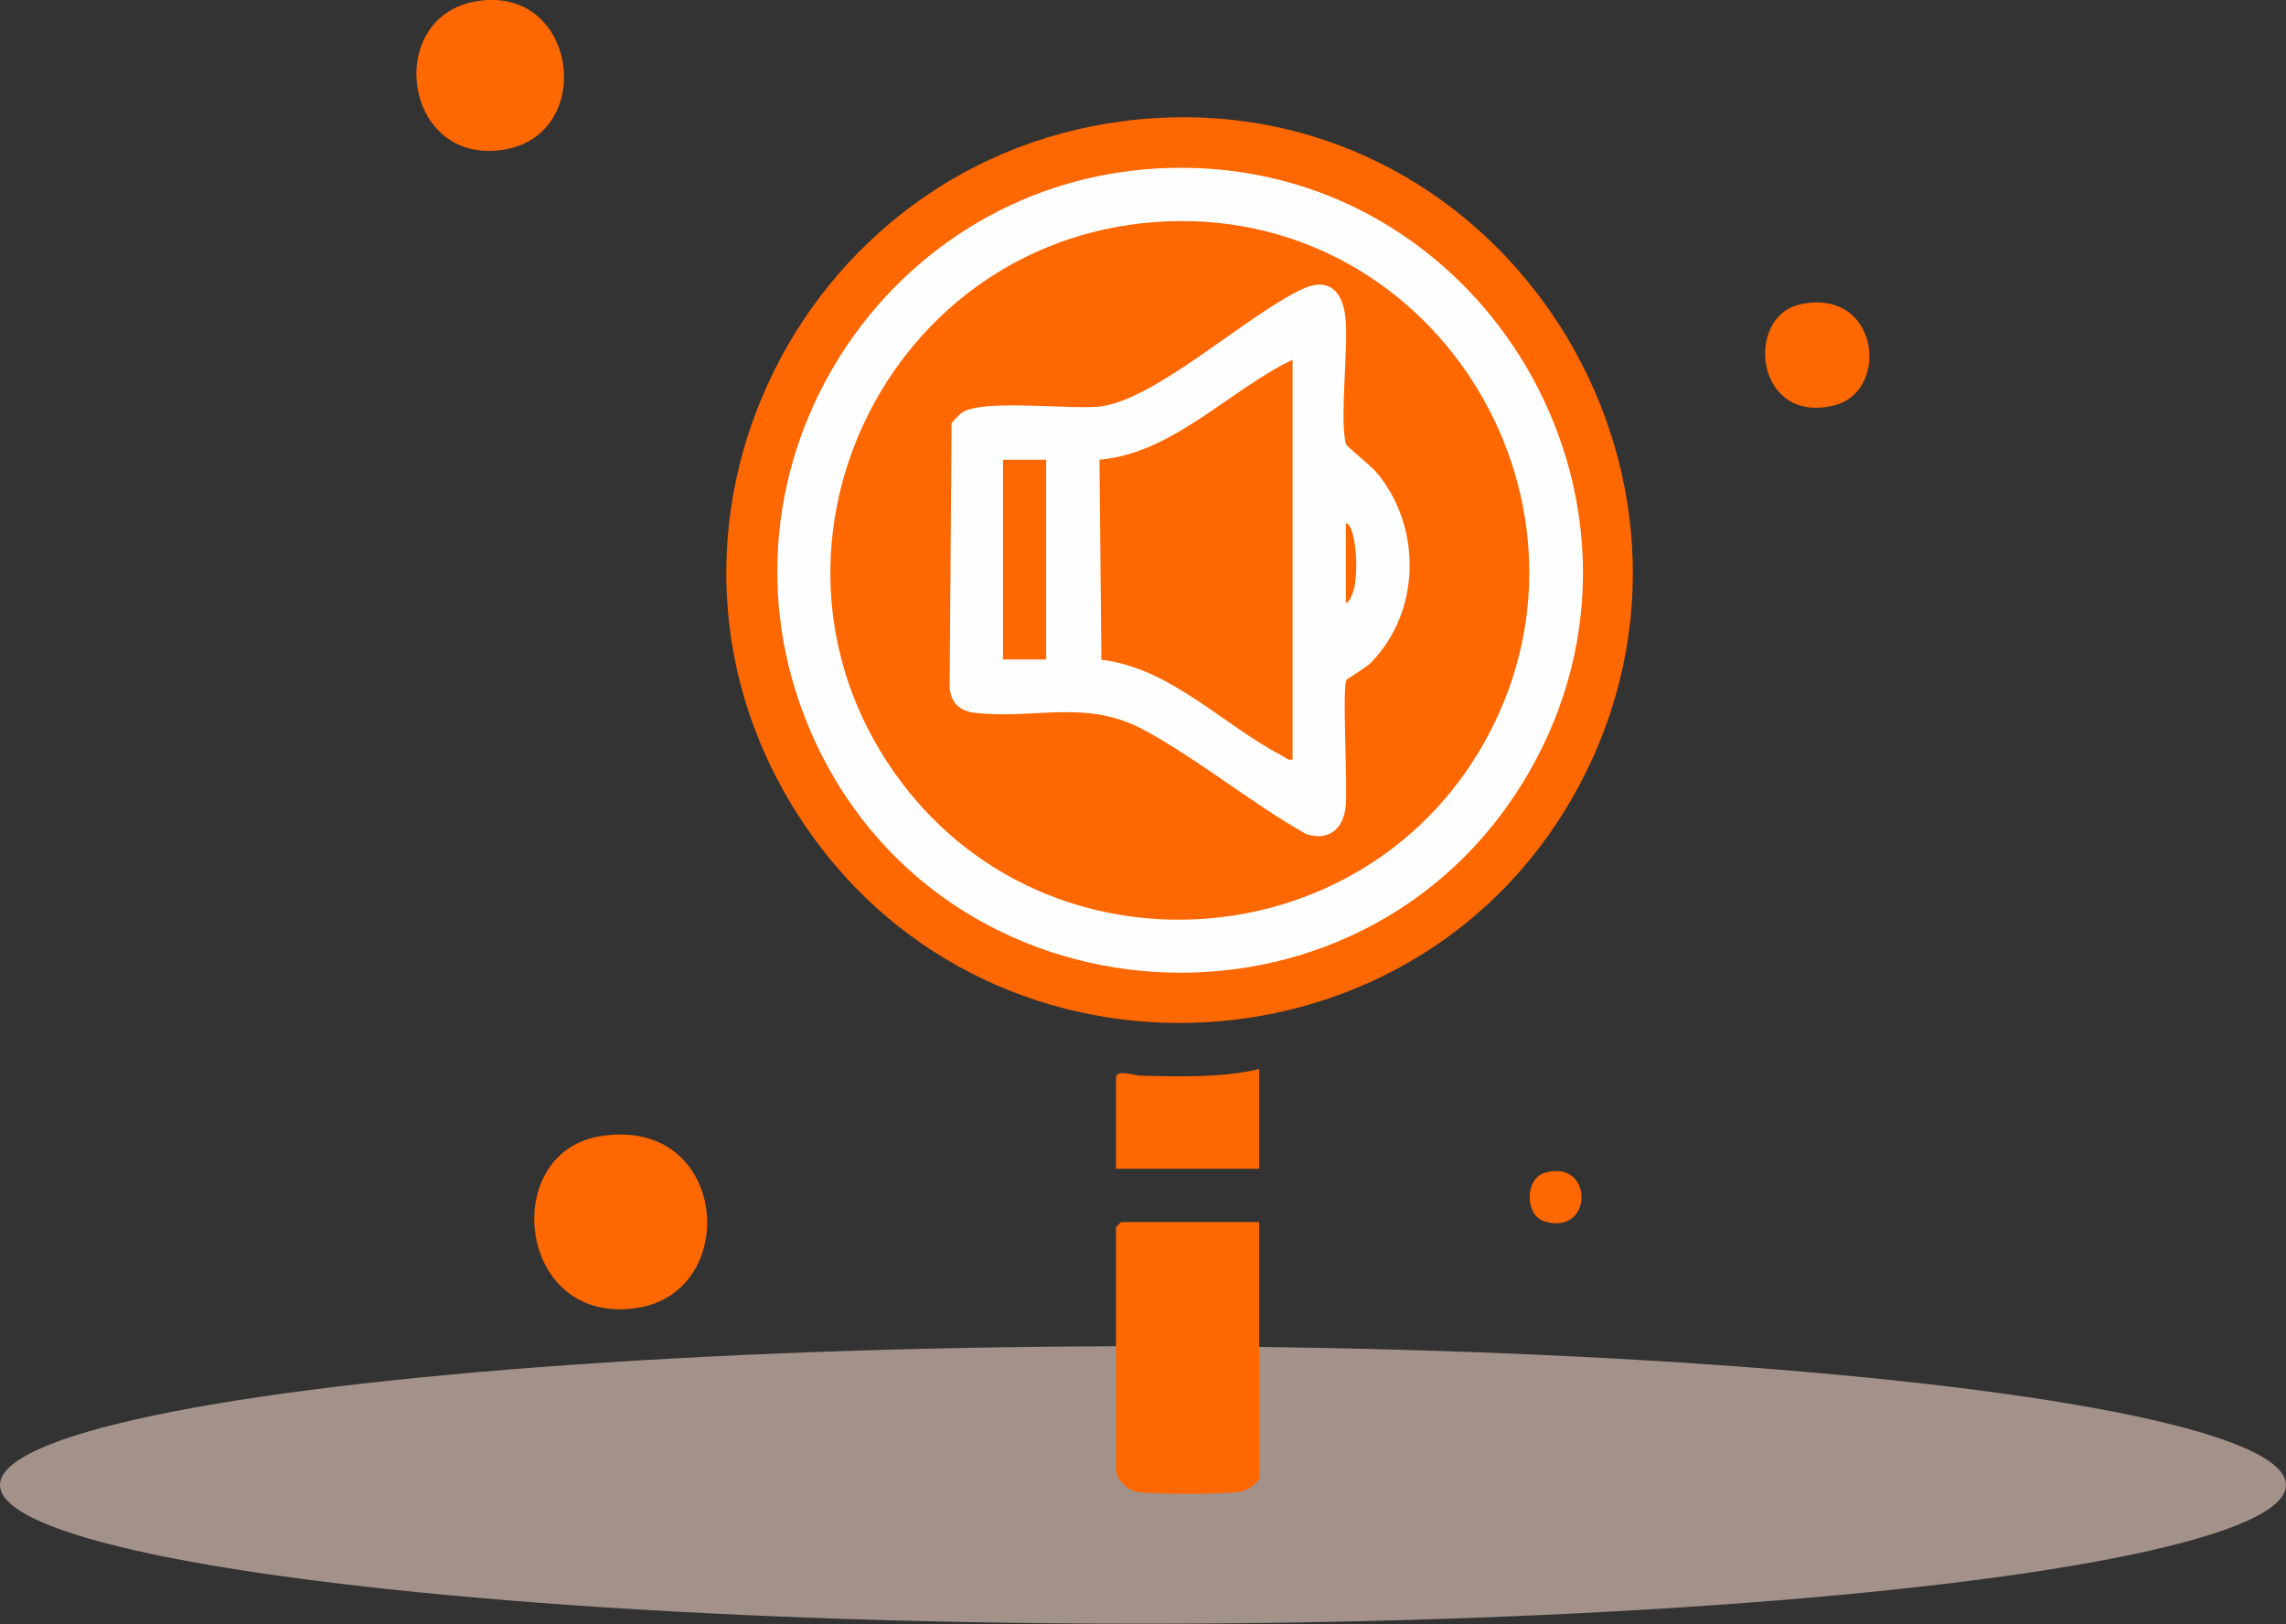 <?xml version="1.0" encoding="UTF-8"?><svg id="b" xmlns="http://www.w3.org/2000/svg" viewBox="0 0 72 51.15"><rect x="0" y="0" width="72" height="51.15" fill="#333333" stroke="none"/><defs><style>.d{fill:#ffdfd2;isolation:isolate;opacity:.55;}.e{fill:#ff6700;}.f{fill:#fefefe;}</style></defs><g id="c"><ellipse class="d" cx="36" cy="46.77" rx="36" ry="4.37"/><path class="e" d="M36.39,3.72c11.02-.67,18.52,11.18,13.39,20.94-4.97,9.46-18.41,10.19-24.42,1.35-6.26-9.22,0-21.62,11.03-22.29Z"/><path class="e" d="M39.66,38.49v8.02c0,.21-.38.43-.58.47-.57.09-2.67.09-3.25.01-.31-.04-.68-.4-.68-.69v-7.65s.15-.16.16-.16h4.35Z"/><path class="e" d="M18.88,35.79c4.05-.68,4.5,4.87,1.21,5.4-3.79.61-4.39-4.86-1.21-5.4Z"/><path class="e" d="M15,.04c3.17-.54,3.81,4.17.89,4.67-3.19.54-3.82-4.17-.89-4.67Z"/><path class="e" d="M39.66,36.81h-4.51v-2.88c0-.26.62-.05.78-.05,1.22.03,2.54.07,3.73-.21v3.14Z"/><path class="e" d="M56.72,9.58c2.47-.51,2.81,2.72,1.08,3.18-2.51.66-2.89-2.8-1.08-3.18Z"/><path class="e" d="M48.65,36.94c1.55-.46,1.55,1.99,0,1.53-.63-.19-.63-1.34,0-1.53Z"/><path class="f" d="M36.81,5.29c9.87-.29,16.31,10.5,11.32,19.08-5.22,8.97-18.6,8.15-22.64-1.43-3.47-8.23,2.43-17.39,11.32-17.65Z"/><path class="e" d="M36.81,6.97c8.57-.31,14.16,9.05,9.89,16.5-3.88,6.77-13.58,7.43-18.3,1.18-5.39-7.14-.49-17.35,8.41-17.68Z"/><path class="f" d="M42.41,21.43c-.15.26.05,3.33-.03,4s-.52,1.07-1.24.84c-1.72-.97-3.39-2.35-5.11-3.28-1.84-.99-3.42-.32-5.33-.54-.46-.05-.75-.31-.79-.79l.06-8.33c.11-.12.23-.28.37-.36.7-.39,3.25-.08,4.24-.16,1.76-.15,4.7-2.91,6.45-3.71.84-.39,1.27.1,1.35.93.09.92-.2,3.32.02,3.97.02.06.77.67.93.85,1.46,1.7,1.44,4.41-.16,6.03-.15.15-.74.5-.77.54Z"/><path class="e" d="M40.71,23.92c-.16.04-.23-.07-.35-.13-1.86-.97-3.49-2.75-5.67-3.01l-.06-6.3c2.32-.21,4.05-2.17,6.08-3.15v12.58Z"/><rect class="e" x="31.59" y="14.48" width="1.36" height="6.29"/><path class="e" d="M42.39,16.48c.14,0,.22.34.24.44.1.47.11,1,.05,1.47-.02.12-.13.57-.29.6v-2.52Z"/></g></svg>